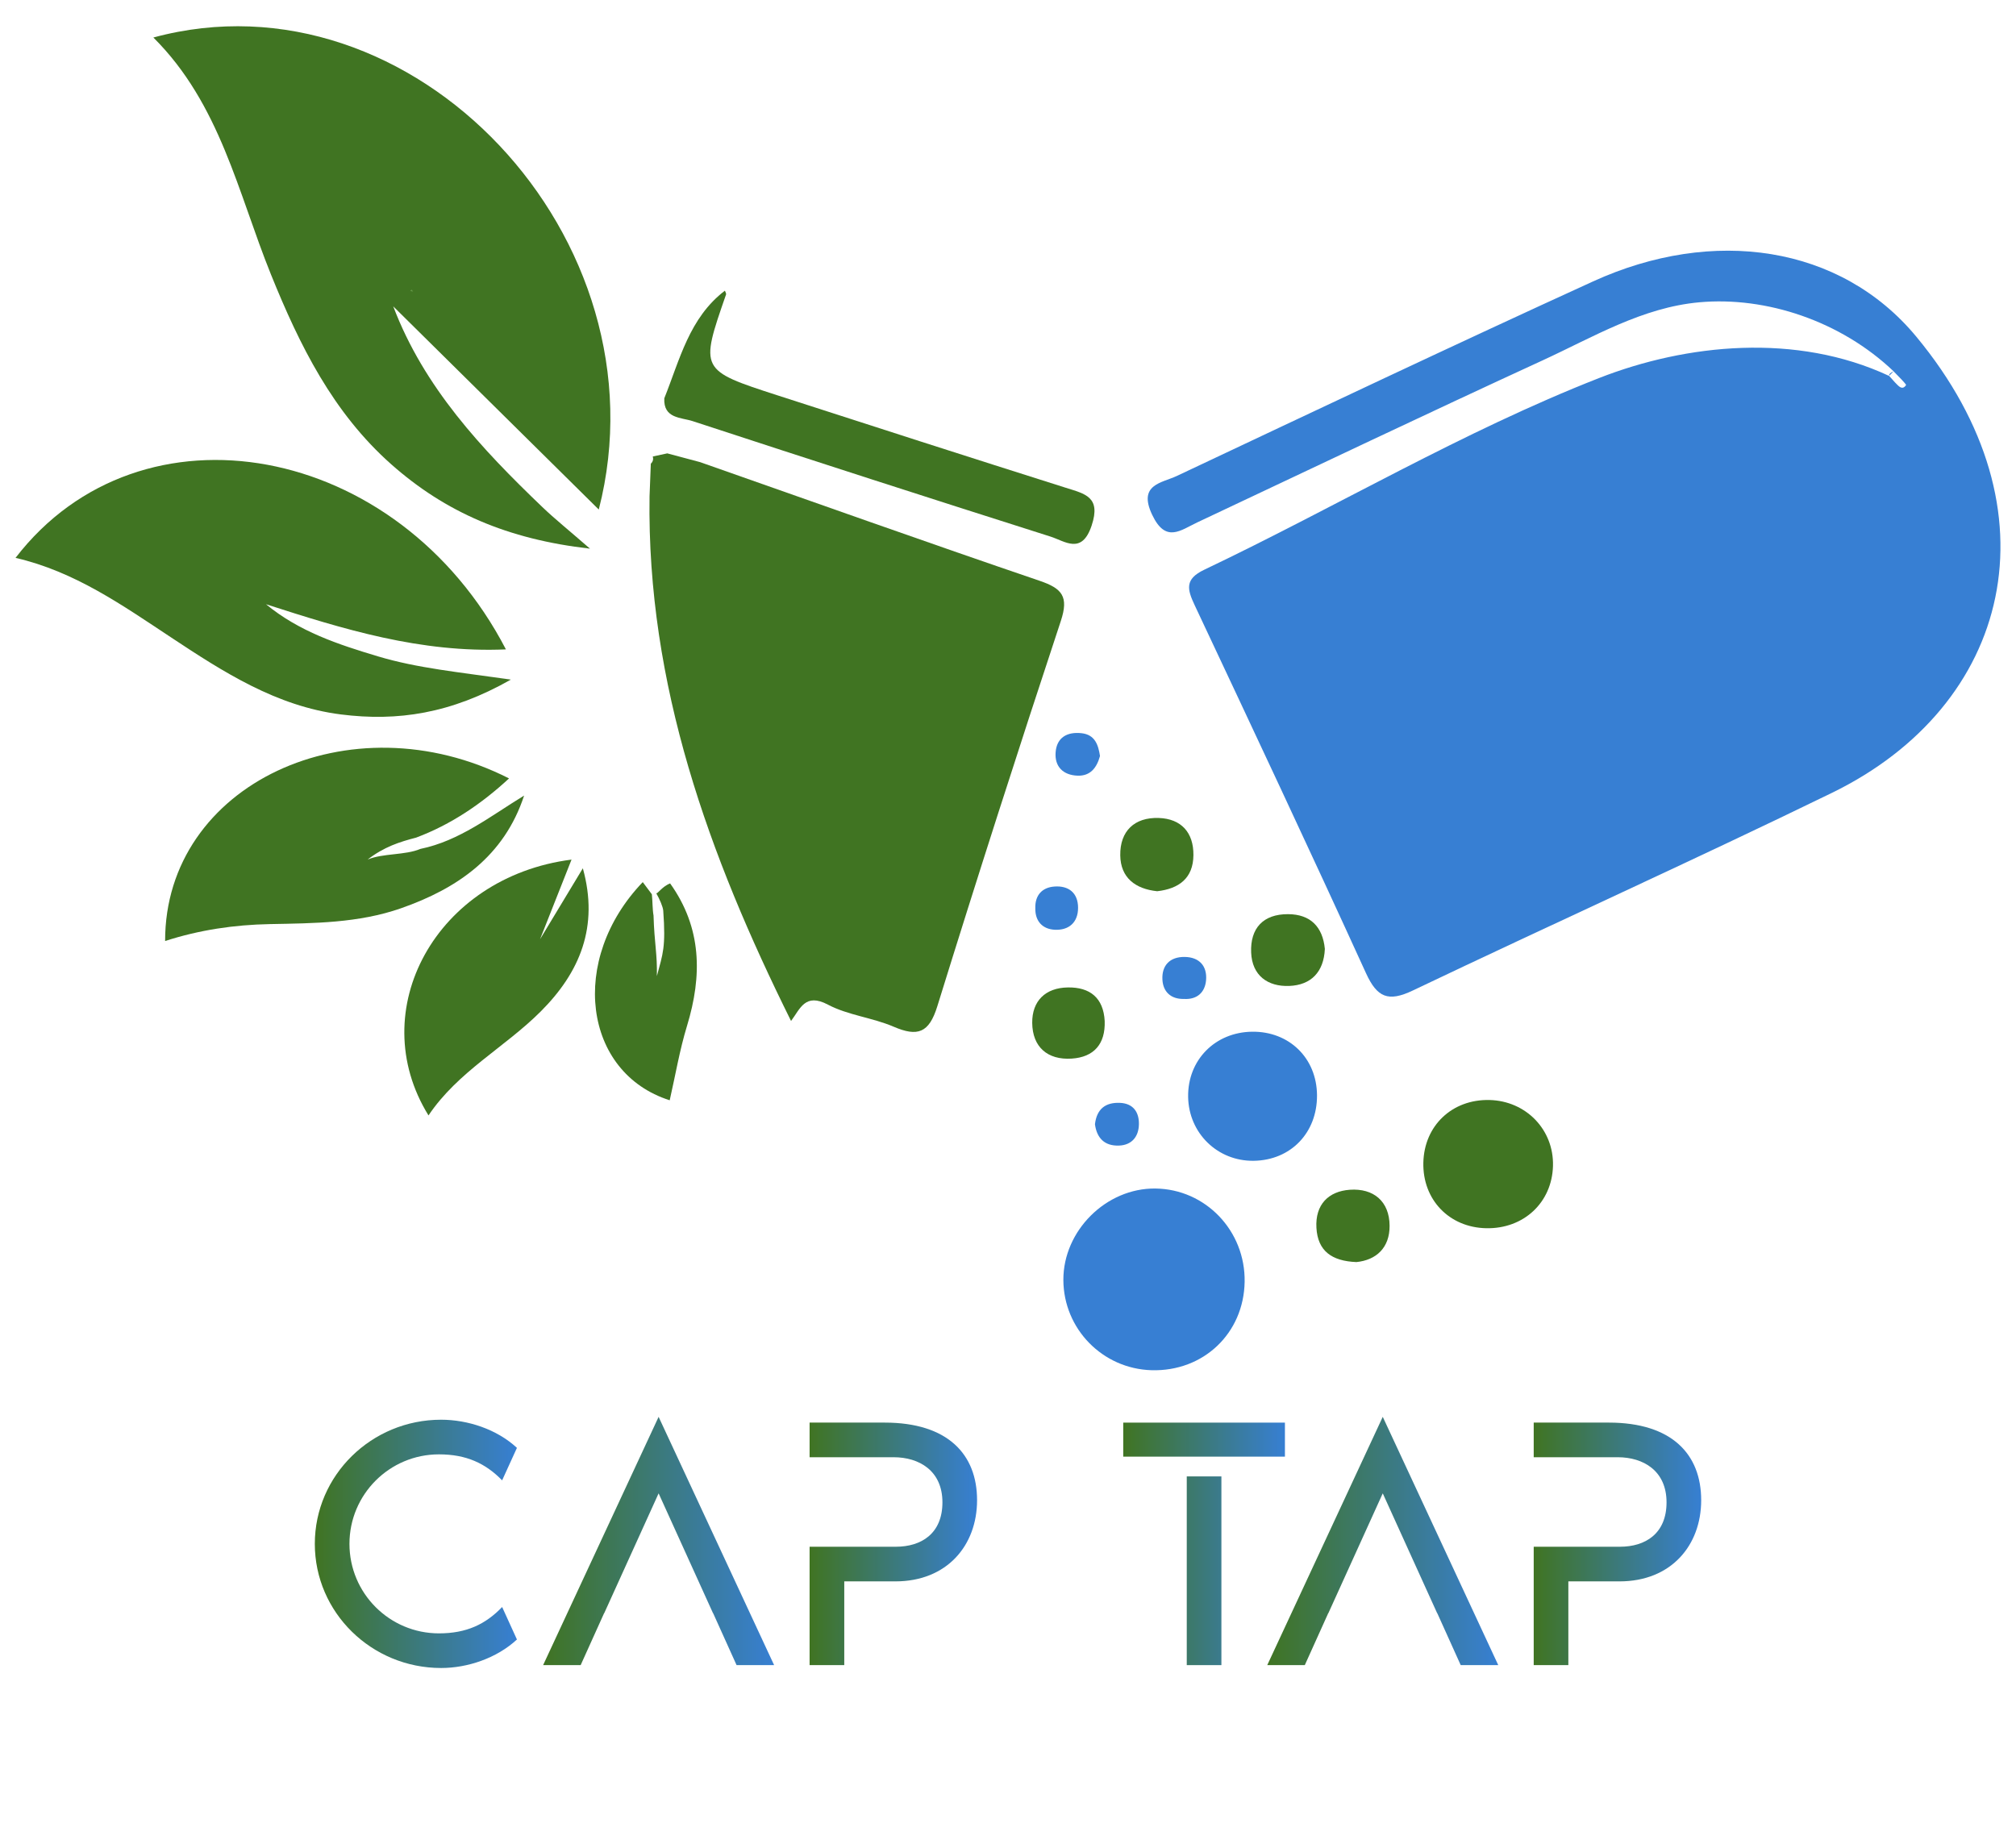 <?xml version="1.0" encoding="utf-8"?>
<!-- Generator: Adobe Adobe Illustrator 29.1.0, SVG Export Plug-In . SVG Version: 6.00 Build 0)  -->
<svg version="1.1" id="Layer_1" xmlns="http://www.w3.org/2000/svg" xmlns:xlink="http://www.w3.org/1999/xlink" x="0px" y="0px"
	 width="820px" height="750px" viewBox="0 0 820 750" style="enable-background:new 0 0 820 750;" xml:space="preserve">
<style type="text/css">
	.st0{fill:#377FD3;}
	.st1{fill:#407422;}
	.st2{fill:#659747;}
	.st3{fill:url(#SVGID_1_);}
	.st4{fill:url(#SVGID_00000067918461697224514620000009504376456151196331_);}
	.st5{fill:url(#SVGID_00000043456142580707983650000004805223877684998816_);}
	.st6{fill:url(#SVGID_00000034062892346435010150000005775632347888753793_);}
	.st7{fill:url(#SVGID_00000182515890942179271190000015299520996545758397_);}
	.st8{fill:url(#SVGID_00000059272190112418394280000010798378166660359051_);}
</style>
<g>
	<path class="st0" d="M770.22,151.05c-21.49-20.46-51.82-30.53-79-28.08c-23.26,2.1-43.16,14.15-63.77,23.63
		c-46.97,21.6-93.65,43.85-140.42,65.89c-6.88,3.24-12.87,8.56-18.39-3.07c-5.88-12.4,3.93-12.92,10.05-15.81
		c56.33-26.56,112.61-53.25,169.26-79.12c48.88-22.32,100.67-14.73,131.47,22.43c58.69,70.8,38.54,150.13-34.3,185.62
		c-56.48,27.52-113.78,53.35-170.49,80.41c-9.96,4.75-14.5,2.85-19.03-7.09c-22.85-50.1-46.29-99.93-69.72-149.77
		c-2.98-6.35-4.07-10.51,3.94-14.32c53.72-25.58,105.03-56.2,160.55-77.96c35.64-13.97,80.33-18.49,117.98-0.9
		C768.97,153.21,767.27,152.39,770.22,151.05z M768.35,152.92c1.16,1.11,2.07,2.38,3.24,3.47c1.16,1.23,2.44,2.15,3.68,0.28
		c0.16-0.24-1.13-1.45-1.75-2.21c-1.1-1.14-2.2-2.27-3.31-3.41"/>
	<path class="st1" d="M284.75,187.99c46.02,16.16,91.96,32.55,138.12,48.28c9.17,3.12,11.9,6.41,8.62,16.33
		c-17.23,52.09-34,104.34-50.24,156.75c-3.37,10.89-8.01,12.51-17.8,8.3c-8.61-3.7-18.52-4.64-26.71-8.97
		c-9.24-4.89-11.26,1.68-14.98,6.65c-33.4-67.29-58.67-136.77-57.56-213.38c0.17-4.44,0.35-8.88,0.52-13.32
		c0.86-0.82,1.12-1.8,0.79-2.93c1.97-0.42,3.94-0.85,5.9-1.27C275.87,185.63,280.31,186.81,284.75,187.99z"/>
	<path class="st0" d="M506.25,521.45C505.9,542.4,489.48,558,468.4,557.4c-19.93-0.57-35.79-16.79-35.88-36.69
		c-0.08-20.06,17.41-37.46,37.43-37.22C490.36,483.72,506.6,500.7,506.25,521.45z"/>
	<path class="st1" d="M294.85,118.24c0.17,0.53,0.61,1.16,0.46,1.58c-10.67,30.69-10.7,30.77,21.04,41.04
		c39.01,12.62,78.04,25.19,117.14,37.56c7.85,2.48,14.43,3.69,10.53,15.38c-4,12-10.84,6.35-16.74,4.48
		c-48.59-15.43-97.12-31.09-145.56-46.97c-4.62-1.52-11.94-0.97-11.52-9.28C276.49,146.35,280.35,129.3,294.85,118.24z"/>
	<path class="st0" d="M509.94,472.21c-14.7,0.21-26.45-11.25-26.67-26c-0.23-14.96,10.93-26.32,26.02-26.51
		c15.12-0.19,26.31,10.78,26.4,25.86C535.78,460.83,524.99,472,509.94,472.21z"/>
	<path class="st1" d="M631.67,474.28c-0.39,14.89-11.91,25.66-27.13,25.36c-15.08-0.29-25.94-11.61-25.6-26.68
		c0.34-15.05,11.7-25.82,26.86-25.48C620.71,447.82,632.06,459.58,631.67,474.28z"/>
	<path class="st1" d="M538.88,386.02c-0.43,9.43-5.65,14.71-14.48,15.06c-8.75,0.34-15.11-4.22-15.5-13.58
		c-0.41-9.88,4.88-15.67,15.02-15.62C533.06,371.92,538.01,377.05,538.88,386.02z"/>
	<path class="st1" d="M449.33,415.37c0.32,9.33-4.39,14.7-13.45,15.27c-9.84,0.62-15.93-4.75-16.03-14.53
		c-0.09-8.9,5.35-14.29,14.5-14.42C443.32,401.55,448.83,405.9,449.33,415.37z"/>
	<path class="st1" d="M470.68,362.55c-8.89-0.93-14.89-5.48-15.02-14.59c-0.14-9.9,5.78-15.55,15.69-15.21
		c9.11,0.32,14.16,5.92,14.07,15.11C485.34,357.28,479.52,361.55,470.68,362.55z"/>
	<path class="st1" d="M551.71,513.41c-10.06-0.41-15.72-4.53-16.26-13.93c-0.54-9.46,4.9-14.88,13.6-15.49
		c9.58-0.67,16.11,4.66,16.16,14.66C565.26,507.61,559.76,512.61,551.71,513.41z"/>
	<path class="st0" d="M421.11,369.49c-0.16-5.38,2.83-8.49,7.77-8.85c5.71-0.42,9.62,2.51,9.62,8.66c0,6.04-3.84,9.21-9.5,8.92
		C424.13,377.97,421.02,374.84,421.11,369.49z"/>
	<path class="st0" d="M447.42,307.54c-1.31,4.73-3.88,8.2-9.14,8c-5.88-0.22-9.37-3.71-8.91-9.54c0.47-6,4.71-8.37,10.5-7.74
		C445.39,298.85,446.72,303,447.42,307.54z"/>
	<path class="st0" d="M445.37,457.34c0.73-6.24,4.3-8.93,10.11-8.7c5.5,0.21,7.88,3.84,7.77,8.77c-0.11,4.93-2.86,8.43-8.13,8.61
		C449.21,466.23,446.1,462.88,445.37,457.34z"/>
	<path class="st0" d="M481.55,406.37c-5.32,0.11-8.46-2.92-8.74-7.81c-0.33-5.79,3.01-9.35,9.03-9.28c6.02,0.08,9.22,3.74,8.72,9.5
		C490.12,403.66,486.97,406.69,481.55,406.37z"/>
	<path class="st1" d="M159.95,124.63c12.5,32.96,35.84,57.88,60.67,81.66c4.99,4.78,10.41,9.11,19.35,16.9
		c-33.57-3.8-58.85-14.86-80.78-34.27c-23.79-21.06-37.33-48.45-48.99-77.29C96.79,78.44,89.52,42.25,62.38,15.26
		c105.57-28.64,209.48,81.87,181.17,192.02"/>
	<path class="st1" d="M108.19,245.8c13.51,11.14,29.4,16.37,45.52,21.2c16.08,4.82,32.76,6.4,54.09,9.46
		c-24.39,13.85-46.08,17.09-69.15,14.17c-26.27-3.33-47.85-17.29-69.11-31.36c-19.84-13.12-39.2-26.8-63.22-32.33
		c50.96-66.24,155.63-47.17,199.46,37.23C171.06,265.68,139.62,255.95,108.19,245.8z"/>
	<path class="st1" d="M213.18,323.64c-8.11,24.68-27,37.78-50.12,45.86c-17.21,6.02-35.35,6.08-53.3,6.42
		c-14.52,0.28-28.66,2.37-42.6,6.88c-0.1-63.67,75.28-98.97,139.89-66.14c-11.14,10.32-23.66,18.8-37.79,24.08
		c-6.75,1.75-13.02,3.75-19.74,8.93c6.14-2.62,15.31-1.71,21.45-4.33C186.89,342.09,199.58,331.93,213.18,323.64z"/>
	<path class="st1" d="M237.07,353.22c6.59,23.74-1.21,42.32-17.13,58.24c-14.65,14.65-33.69,24.45-45.65,42.29
		c-26.48-42.77,3.08-97.01,58.18-104.07c-4.81,12.17-8.81,22.29-12.81,32.4"/>
	<path class="st1" d="M272.57,359.37c12.91,18.06,13.11,37.48,6.87,57.95c-3.02,9.9-4.74,20.21-7.04,30.27
		c-35.15-11.17-41.18-57.26-10.96-88.75c1.56,2.09,2.14,2.86,3.7,4.95c0.29,2.57,0.25,6.4,0.68,8.61
		c0.35,11.62,1.56,15.57,1.36,24.67c2.43-9.12,3.68-11.63,2.59-26.63c-0.13-1.57-1.47-4.71-2.89-7.15
		C267.28,363.99,269.09,360.74,272.57,359.37z"/>
	<path class="st2" d="M168.01,118.64c-0.38-0.1-0.76-0.19-1.15-0.29c0.78-0.96,0.91-0.23,1.07,0.42
		C167.93,118.77,168.01,118.64,168.01,118.64z"/>
</g>
<g>
	<linearGradient id="SVGID_1_" gradientUnits="userSpaceOnUse" x1="128.046" y1="628.04" x2="210.256" y2="628.04">
		<stop  offset="0" style="stop-color:#407422"/>
		<stop  offset="1" style="stop-color:#377FD3"/>
	</linearGradient>
	<path class="st3" d="M204.24,653.73l6.02,13.21c-8.22,7.63-20.11,11.6-30.83,11.6c-28.33,0-51.38-22.61-51.38-50.5
		c0-27.89,23.05-50.5,51.38-50.5c10.72,0,22.61,3.82,30.83,11.45l-6.02,13.21c-6.75-6.9-14.53-10.57-25.69-10.57
		c-20.11,0-36.41,16.3-36.41,36.41c0,20.11,16.29,36.41,36.41,36.41C189.7,664.45,197.48,660.78,204.24,653.73z"/>
	
		<linearGradient id="SVGID_00000000912443448989743530000009344443238375923894_" gradientUnits="userSpaceOnUse" x1="220.919" y1="626.865" x2="314.873" y2="626.865">
		<stop  offset="0" style="stop-color:#407422"/>
		<stop  offset="1" style="stop-color:#377FD3"/>
	</linearGradient>
	<path style="fill:url(#SVGID_00000000912443448989743530000009344443238375923894_);" d="M314.87,677.37H299.6l-9.54-21.14h-0.05
		l-22.12-48.74l-22.12,48.74h-0.05l-9.54,21.14h-15.27l46.98-101L314.87,677.37z"/>
	
		<linearGradient id="SVGID_00000103236908858043873550000014462562110826310320_" gradientUnits="userSpaceOnUse" x1="329.303" y1="628.039" x2="397.42" y2="628.039">
		<stop  offset="0" style="stop-color:#407422"/>
		<stop  offset="1" style="stop-color:#377FD3"/>
	</linearGradient>
	<path style="fill:url(#SVGID_00000103236908858043873550000014462562110826310320_);" d="M397.42,610.27
		c0,18.5-12.33,33.03-33.18,33.03H343.4v34.06H329.3v-48.15h35.09c10.28,0,18.94-5.29,18.94-18.06c0-12.92-9.54-18.35-19.82-18.35
		H329.3v-14.09h30.54C385.53,578.71,397.42,591.63,397.42,610.27z"/>
	
		<linearGradient id="SVGID_00000181085622471675221310000011847383382855610506_" gradientUnits="userSpaceOnUse" x1="456.871" y1="628.039" x2="522.639" y2="628.039">
		<stop  offset="0" style="stop-color:#407422"/>
		<stop  offset="1" style="stop-color:#377FD3"/>
	</linearGradient>
	<path style="fill:url(#SVGID_00000181085622471675221310000011847383382855610506_);" d="M456.87,592.56v-13.84h65.77v13.84H456.87
		z M482.71,677.37V600.6h14.09v76.77H482.71z"/>
	
		<linearGradient id="SVGID_00000131369498213823241580000011463854671419304368_" gradientUnits="userSpaceOnUse" x1="515.453" y1="626.865" x2="609.408" y2="626.865">
		<stop  offset="0" style="stop-color:#407422"/>
		<stop  offset="1" style="stop-color:#377FD3"/>
	</linearGradient>
	<path style="fill:url(#SVGID_00000131369498213823241580000011463854671419304368_);" d="M609.41,677.37h-15.27l-9.54-21.14h-0.05
		l-22.12-48.74l-22.12,48.74h-0.05l-9.54,21.14h-15.27l46.98-101L609.41,677.37z"/>
	
		<linearGradient id="SVGID_00000012462076293758505090000008486910765418143411_" gradientUnits="userSpaceOnUse" x1="623.838" y1="628.039" x2="691.954" y2="628.039">
		<stop  offset="0" style="stop-color:#407422"/>
		<stop  offset="1" style="stop-color:#377FD3"/>
	</linearGradient>
	<path style="fill:url(#SVGID_00000012462076293758505090000008486910765418143411_);" d="M691.95,610.27
		c0,18.5-12.33,33.03-33.18,33.03h-20.85v34.06h-14.09v-48.15h35.09c10.28,0,18.94-5.29,18.94-18.06c0-12.92-9.54-18.35-19.82-18.35
		h-34.21v-14.09h30.54C680.06,578.71,691.95,591.63,691.95,610.27z"/>
</g>
</svg>
